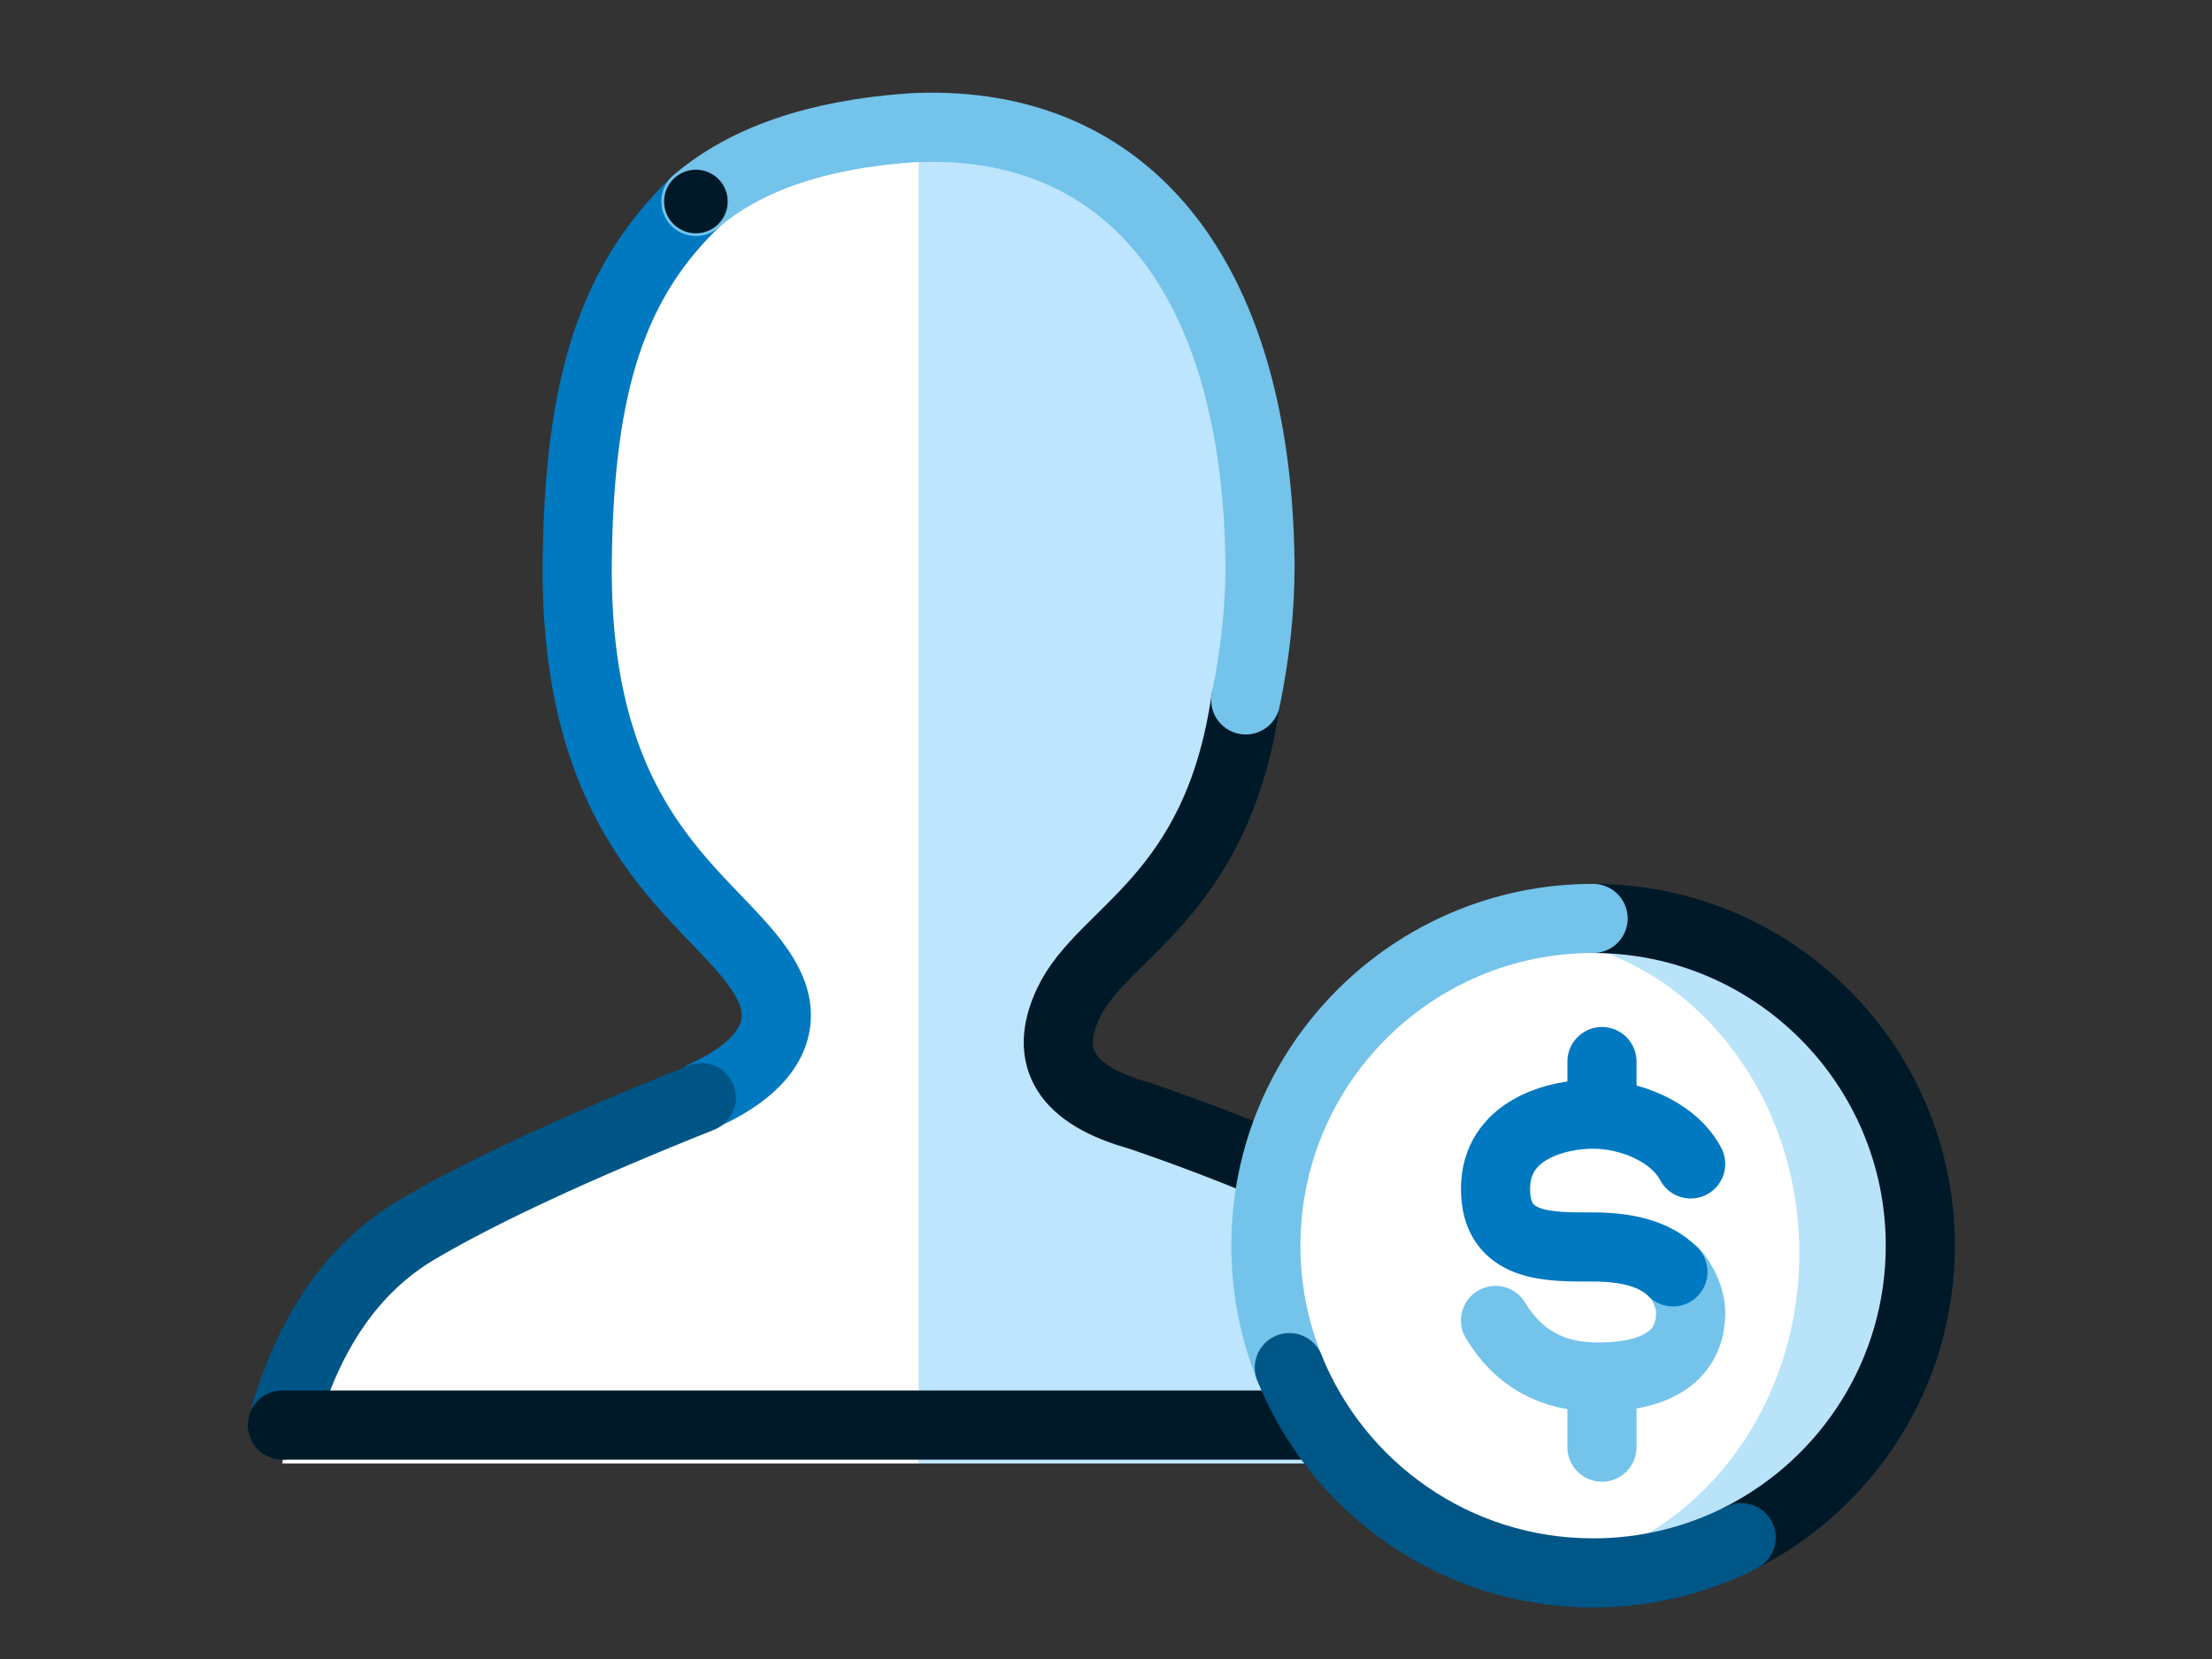 <svg width="96" height="72" viewBox="0 0 96 72" fill="none" xmlns="http://www.w3.org/2000/svg">
<rect x="0" y="0" width="96" height="72" fill="#333333" stroke="none"/>
<path fill-rule="evenodd" clip-rule="evenodd" d="M35.075 5.074L29.598 8.846L26.859 14.503L25.489 22.99L26.859 32.891L32.335 40.435L33.704 44.206L31.879 46.092L23.664 49.393L17.73 52.221L14.078 55.993L12.708 59.294L12.253 63.515H57.356H67.482L63.374 53.165L52.755 49.393L46.942 45.621L46.486 42.792L48.311 39.492L51.963 35.248L54.245 27.704V18.747L51.963 11.203L46.942 6.017L40.552 4.602L35.075 5.074Z" fill="white"/>
<path fill-rule="evenodd" clip-rule="evenodd" d="M39.867 5.523V63.514H67.482L64.414 56.226L55.515 50.838L47.231 47.353L46.31 43.867L51.221 37.212L54.676 25.75C54.375 21.689 54.041 18.855 53.675 17.248C53.308 15.641 52.49 13.423 51.221 10.593L45.697 6.157L39.867 5.523Z" fill="#BEE5FE"/>
<path d="M30.574 47.529C32.95 46.455 34.377 44.814 33.362 42.749C31.608 39.178 24.93 36.923 25.052 24.426C25.128 16.464 26.674 12.135 30.202 8.744" stroke="#0079C1" stroke-width="3" stroke-linecap="round" stroke-linejoin="round"/>
<path d="M12.252 61.846C13.364 57.829 15.326 54.994 18.139 53.343C20.95 51.691 25.049 49.789 30.439 47.636" stroke="#005587" stroke-width="3" stroke-linecap="round" stroke-linejoin="round"/>
<path d="M66.657 59.724C65.623 57.03 63.862 54.987 61.376 53.596C58.011 51.713 54.033 49.986 49.444 48.417C46.267 47.537 45.244 45.905 46.374 43.52C47.84 40.424 52.812 39.004 54.064 30.376" stroke="#001928" stroke-width="3" stroke-linecap="round" stroke-linejoin="round"/>
<path d="M54.064 30.376C54.478 28.37 54.685 26.425 54.685 24.541C54.676 23.667 54.641 22.82 54.581 22.001C53.757 10.996 48.204 5.084 39.513 5.548C35.454 5.838 32.35 6.903 30.202 8.744" stroke="#73C3EB" stroke-width="3" stroke-linecap="round" stroke-linejoin="round"/>
<path fill-rule="evenodd" clip-rule="evenodd" d="M30.391 10.112C29.635 10.218 28.939 9.69 28.834 8.935C28.729 8.178 29.257 7.482 30.013 7.378C30.767 7.272 31.464 7.8 31.569 8.555C31.674 9.31 31.147 10.008 30.391 10.112Z" fill="#001928"/>
<path d="M12.252 61.846H67.481" stroke="#001928" stroke-width="3" stroke-linecap="round" stroke-linejoin="round"/>
<path fill-rule="evenodd" clip-rule="evenodd" d="M82.685 54.39C82.685 62.053 76.474 68.264 68.812 68.264C61.149 68.264 54.938 62.053 54.938 54.39C54.938 46.728 61.149 40.516 68.812 40.516C76.474 40.516 82.685 46.728 82.685 54.39Z" fill="white"/>
<path fill-rule="evenodd" clip-rule="evenodd" d="M70.589 40.614C69.749 40.614 68.93 40.709 68.136 40.886C73.812 42.151 78.088 47.715 78.088 54.39C78.088 61.066 73.812 66.63 68.136 67.894C68.93 68.071 69.749 68.166 70.589 68.166C77.441 68.166 82.994 61.998 82.994 54.39C82.994 46.781 77.441 40.614 70.589 40.614Z" fill="#B9E3F9"/>
<path d="M69.14 39.86C76.983 39.86 83.341 46.218 83.341 54.062C83.341 59.592 80.18 64.385 75.566 66.73" stroke="#001928" stroke-width="3" stroke-linecap="round" stroke-linejoin="round"/>
<path d="M55.957 59.354C55.3 57.719 54.938 55.933 54.938 54.062C54.938 46.219 61.297 39.86 69.141 39.86" stroke="#73C3EB" stroke-width="3" stroke-linecap="round" stroke-linejoin="round"/>
<path d="M75.566 66.731C73.636 67.71 71.453 68.264 69.14 68.264C63.167 68.264 58.055 64.576 55.957 59.355" stroke="#005686" stroke-width="3" stroke-linecap="round" stroke-linejoin="round"/>
<path d="M69.525 47.592V46.071" stroke="#0079C1" stroke-width="3" stroke-linecap="round" stroke-linejoin="round"/>
<path d="M69.525 62.806V60.524" stroke="#73C3EB" stroke-width="3" stroke-linecap="round" stroke-linejoin="round"/>
<path d="M64.905 57.306C65.887 58.944 67.36 59.764 69.324 59.764C72.638 59.764 73.375 58.279 73.375 56.955C73.375 56.368 73.036 55.616 72.638 55.2" stroke="#73C3EB" stroke-width="3" stroke-linecap="round" stroke-linejoin="round"/>
<path d="M72.605 55.199C71.777 54.347 70.421 54.118 69.14 54.118C67.215 54.118 64.905 54.186 64.905 51.595C64.905 49.005 67.6 48.352 69.14 48.352C70.679 48.352 72.605 49.073 73.375 50.514" stroke="#0079C1" stroke-width="3" stroke-linecap="round" stroke-linejoin="round"/>
</svg>
